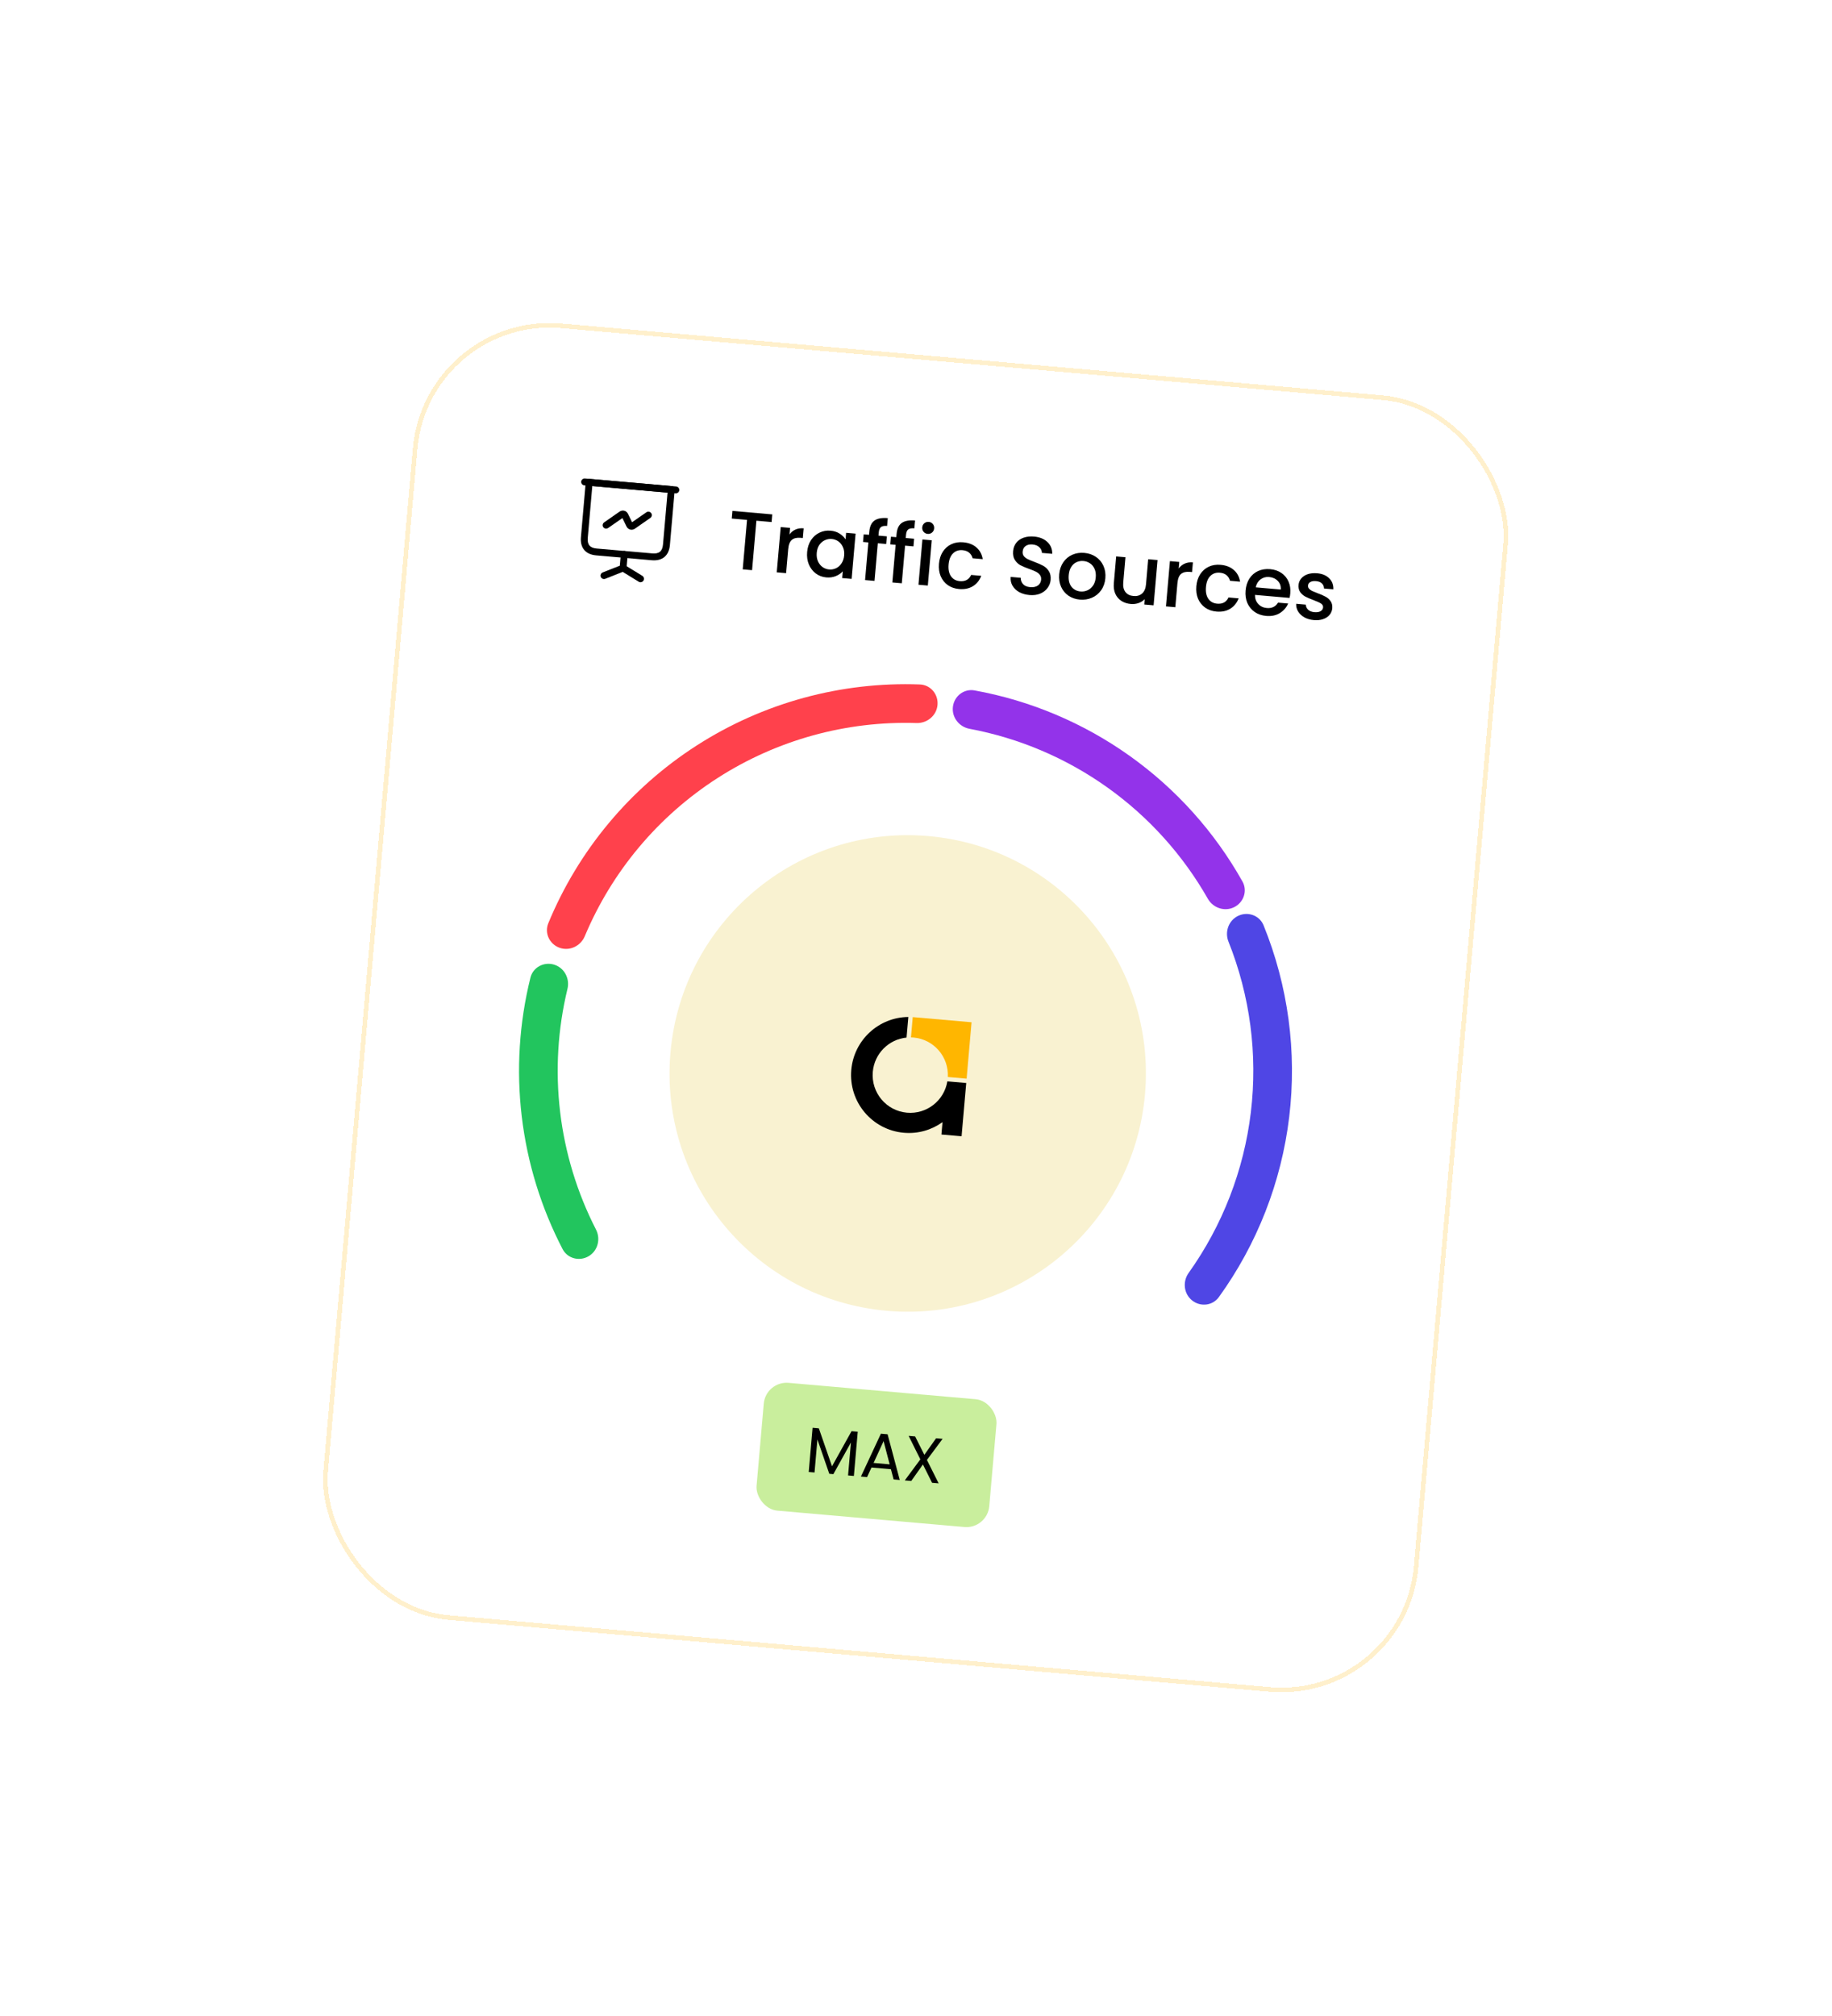 <svg width="400" height="440" viewBox="0 0 400 440" fill="none" xmlns="http://www.w3.org/2000/svg">
<g filter="url(#filter0_d_0_1720)">
<rect x="87.752" y="63" width="240" height="284" rx="30" transform="rotate(5 87.752 63)" fill="white" shape-rendering="crispEdges"/>
<rect x="88.207" y="63.542" width="239" height="283" rx="29.5" transform="rotate(5 88.207 63.542)" stroke="#FFB600" stroke-opacity="0.2" shape-rendering="crispEdges"/>
<path d="M137.31 117.276L125.157 116.212C122.846 116.01 121.637 114.569 121.839 112.258L122.893 100.204C122.929 99.796 123.297 99.487 123.706 99.522L141.637 101.091C142.046 101.127 142.355 101.495 142.319 101.904L141.265 113.958C141.062 116.269 139.622 117.478 137.31 117.276ZM124.322 101.082L123.333 112.389C123.203 113.873 123.803 114.588 125.287 114.718L137.431 115.781C138.915 115.91 139.63 115.311 139.76 113.826L140.75 102.519L124.322 101.082Z" fill="black"/>
<path d="M142.503 102.673L122.579 100.93C122.17 100.894 121.861 100.526 121.897 100.117C121.933 99.709 122.301 99.4 122.71 99.435L142.634 101.178C143.042 101.214 143.351 101.583 143.315 101.991C143.28 102.399 142.911 102.709 142.503 102.673Z" fill="black"/>
<path d="M126.813 121.377C126.534 121.352 126.288 121.18 126.182 120.91C126.024 120.525 126.213 120.089 126.608 119.933L130.331 118.462L130.552 115.932C130.588 115.523 130.956 115.214 131.365 115.25C131.773 115.286 132.082 115.654 132.046 116.062L131.785 119.051C131.76 119.33 131.578 119.575 131.308 119.682L127.149 121.326C127.045 121.367 126.923 121.386 126.813 121.377Z" fill="black"/>
<path d="M134.782 122.074C134.673 122.064 134.556 122.024 134.461 121.965L130.65 119.624C130.298 119.403 130.188 118.941 130.4 118.588C130.621 118.236 131.082 118.126 131.435 118.338L135.246 120.679C135.598 120.9 135.708 121.362 135.497 121.715C135.334 121.971 135.051 122.097 134.782 122.074Z" fill="black"/>
<path d="M127.274 110.374C127.064 110.356 126.853 110.247 126.719 110.055C126.478 109.713 126.569 109.249 126.911 109.008L130.279 106.662C130.588 106.448 130.966 106.381 131.309 106.471C131.662 106.562 131.952 106.809 132.114 107.144L133.007 108.979L136.139 106.804C136.48 106.572 136.945 106.653 137.186 106.995C137.427 107.338 137.336 107.802 136.994 108.043L133.627 110.388C133.317 110.602 132.939 110.669 132.596 110.579C132.243 110.488 131.953 110.242 131.792 109.906L130.898 108.072L127.767 110.247C127.618 110.344 127.443 110.389 127.274 110.374Z" fill="black"/>
<path d="M163.614 107.27L163.469 108.938L160.151 108.648L159.207 119.442L157.163 119.264L158.107 108.469L154.772 108.177L154.918 106.509L163.614 107.27ZM167.377 111.647C167.72 111.171 168.149 110.817 168.663 110.585C169.19 110.342 169.794 110.25 170.476 110.31L170.291 112.426L169.771 112.38C168.97 112.31 168.342 112.46 167.888 112.83C167.446 113.201 167.181 113.888 167.094 114.893L166.639 120.093L164.594 119.914L165.459 110.034L167.503 110.212L167.377 111.647ZM171.231 115.471C171.318 114.479 171.598 113.618 172.071 112.889C172.557 112.16 173.17 111.618 173.912 111.261C174.667 110.893 175.475 110.747 176.336 110.823C177.113 110.891 177.774 111.105 178.321 111.466C178.881 111.816 179.314 112.233 179.621 112.718L179.746 111.284L181.809 111.464L180.944 121.344L178.882 121.164L179.011 119.693C178.623 120.129 178.117 120.477 177.492 120.735C176.867 120.994 176.172 121.089 175.407 121.022C174.558 120.948 173.8 120.665 173.133 120.173C172.466 119.669 171.957 119.01 171.607 118.196C171.27 117.372 171.144 116.464 171.231 115.471ZM179.315 116.215C179.375 115.533 179.283 114.929 179.04 114.402C178.809 113.876 178.478 113.461 178.047 113.159C177.615 112.856 177.137 112.681 176.611 112.635C176.085 112.589 175.583 112.678 175.106 112.901C174.63 113.113 174.226 113.457 173.895 113.934C173.577 114.4 173.389 114.973 173.329 115.655C173.269 116.336 173.355 116.946 173.585 117.484C173.827 118.023 174.163 118.45 174.593 118.765C175.036 119.069 175.515 119.243 176.029 119.288C176.555 119.334 177.056 119.245 177.534 119.022C178.011 118.799 178.409 118.448 178.728 117.97C179.06 117.481 179.255 116.896 179.315 116.215ZM188.49 113.729L186.661 113.569L185.942 121.782L183.88 121.601L184.599 113.388L183.433 113.287L183.579 111.619L184.745 111.721L184.806 111.022C184.905 109.886 185.276 109.087 185.919 108.625C186.575 108.153 187.548 107.973 188.839 108.086L188.69 109.789C188.068 109.735 187.621 109.816 187.35 110.033C187.079 110.239 186.918 110.628 186.868 111.202L186.807 111.901L188.636 112.061L188.49 113.729ZM194.444 114.25L192.615 114.09L191.896 122.302L189.834 122.122L190.552 113.909L189.387 113.807L189.533 112.14L190.698 112.242L190.76 111.542C190.859 110.407 191.23 109.608 191.873 109.146C192.528 108.674 193.502 108.494 194.793 108.607L194.644 110.31C194.022 110.256 193.575 110.337 193.303 110.554C193.032 110.76 192.872 111.149 192.822 111.723L192.761 112.422L194.59 112.582L194.444 114.25ZM197.556 111.523C197.185 111.49 196.885 111.338 196.656 111.065C196.427 110.792 196.329 110.47 196.361 110.099C196.394 109.729 196.546 109.429 196.819 109.2C197.092 108.971 197.414 108.872 197.785 108.905C198.143 108.936 198.437 109.088 198.666 109.361C198.895 109.634 198.994 109.956 198.961 110.327C198.929 110.697 198.776 110.997 198.503 111.226C198.23 111.455 197.914 111.554 197.556 111.523ZM198.445 112.92L197.581 122.8L195.537 122.621L196.401 112.741L198.445 112.92ZM200.016 118.026C200.105 117.01 200.386 116.137 200.86 115.407C201.346 114.667 201.972 114.119 202.738 113.765C203.504 113.41 204.359 113.274 205.303 113.357C206.499 113.461 207.46 113.835 208.187 114.476C208.927 115.107 209.388 115.961 209.571 117.037L207.365 116.844C207.229 116.338 206.975 115.93 206.605 115.621C206.235 115.311 205.751 115.131 205.153 115.078C204.316 115.005 203.62 115.245 203.066 115.799C202.525 116.342 202.207 117.145 202.114 118.209C202.021 119.273 202.194 120.126 202.631 120.766C203.081 121.408 203.725 121.765 204.561 121.839C205.745 121.942 206.573 121.491 207.047 120.484L209.252 120.677C208.878 121.656 208.27 122.41 207.428 122.939C206.588 123.455 205.582 123.662 204.411 123.56C203.466 123.477 202.648 123.195 201.955 122.713C201.264 122.219 200.742 121.571 200.391 120.769C200.052 119.956 199.927 119.042 200.016 118.026ZM219.77 124.868C218.933 124.794 218.193 124.585 217.548 124.24C216.905 123.882 216.416 123.418 216.08 122.846C215.745 122.275 215.608 121.631 215.671 120.913L217.859 121.105C217.859 121.647 218.03 122.107 218.37 122.486C218.722 122.867 219.239 123.087 219.921 123.146C220.626 123.208 221.19 123.089 221.614 122.788C222.039 122.476 222.275 122.051 222.322 121.513C222.359 121.095 222.263 120.743 222.035 120.458C221.819 120.174 221.532 119.944 221.174 119.768C220.828 119.594 220.339 119.394 219.708 119.17C218.914 118.884 218.27 118.611 217.774 118.351C217.292 118.08 216.892 117.695 216.574 117.198C216.256 116.7 216.132 116.063 216.2 115.286C216.262 114.569 216.496 113.957 216.902 113.45C217.308 112.944 217.846 112.575 218.517 112.345C219.187 112.114 219.947 112.036 220.796 112.11C222.003 112.216 222.963 112.607 223.674 113.284C224.399 113.949 224.757 114.812 224.749 115.871L222.49 115.674C222.494 115.216 222.312 114.809 221.946 114.452C221.58 114.094 221.074 113.887 220.428 113.831C219.843 113.78 219.351 113.887 218.955 114.154C218.558 114.42 218.335 114.834 218.286 115.396C218.252 115.779 218.338 116.105 218.543 116.376C218.762 116.636 219.044 116.854 219.39 117.029C219.736 117.203 220.212 117.402 220.819 117.623C221.624 117.923 222.274 118.208 222.768 118.481C223.274 118.754 223.686 119.145 224.002 119.655C224.332 120.153 224.463 120.797 224.394 121.586C224.338 122.22 224.113 122.802 223.717 123.334C223.333 123.866 222.797 124.277 222.109 124.566C221.434 124.845 220.655 124.945 219.77 124.868ZM230.768 125.866C229.836 125.784 229.011 125.501 228.295 125.017C227.579 124.521 227.04 123.871 226.676 123.069C226.314 122.254 226.177 121.339 226.266 120.322C226.354 119.318 226.653 118.447 227.163 117.709C227.674 116.97 228.33 116.425 229.131 116.074C229.933 115.723 230.806 115.588 231.75 115.671C232.695 115.753 233.531 116.037 234.26 116.523C234.988 117.008 235.54 117.659 235.914 118.474C236.288 119.29 236.431 120.2 236.344 121.204C236.256 122.208 235.951 123.079 235.428 123.816C234.906 124.554 234.232 125.103 233.405 125.464C232.592 125.815 231.713 125.949 230.768 125.866ZM230.923 124.091C231.449 124.137 231.951 124.054 232.427 123.843C232.915 123.633 233.324 123.289 233.655 122.812C233.986 122.335 234.183 121.738 234.246 121.021C234.308 120.303 234.224 119.688 233.992 119.173C233.761 118.647 233.429 118.239 232.997 117.948C232.564 117.657 232.085 117.489 231.559 117.443C231.033 117.397 230.532 117.479 230.056 117.691C229.592 117.903 229.206 118.249 228.899 118.728C228.593 119.195 228.409 119.787 228.346 120.504C228.253 121.568 228.45 122.417 228.937 123.05C229.436 123.671 230.099 124.019 230.923 124.091ZM247.744 117.233L246.879 127.113L244.835 126.934L244.937 125.768C244.579 126.147 244.126 126.432 243.579 126.625C243.045 126.808 242.485 126.873 241.9 126.822C241.123 126.754 240.437 126.531 239.844 126.154C239.263 125.778 238.82 125.257 238.517 124.592C238.226 123.929 238.119 123.148 238.198 122.252L238.706 116.442L240.732 116.619L240.251 122.124C240.173 123.009 240.335 123.709 240.735 124.226C241.137 124.731 241.72 125.017 242.485 125.084C243.25 125.151 243.875 124.971 244.358 124.543C244.854 124.105 245.14 123.443 245.218 122.559L245.699 117.054L247.744 117.233ZM252.36 119.082C252.702 118.606 253.131 118.252 253.645 118.02C254.172 117.777 254.776 117.685 255.458 117.745L255.273 119.861L254.753 119.815C253.952 119.745 253.324 119.895 252.87 120.265C252.428 120.636 252.163 121.323 252.076 122.327L251.621 127.528L249.576 127.349L250.441 117.469L252.485 117.647L252.36 119.082ZM256.21 122.942C256.299 121.926 256.58 121.053 257.053 120.324C257.54 119.583 258.166 119.036 258.932 118.681C259.697 118.327 260.553 118.191 261.497 118.273C262.692 118.378 263.654 118.751 264.38 119.393C265.12 120.024 265.582 120.877 265.764 121.953L263.559 121.76C263.422 121.254 263.169 120.847 262.799 120.537C262.428 120.228 261.944 120.047 261.346 119.995C260.51 119.921 259.814 120.162 259.26 120.715C258.718 121.258 258.401 122.062 258.308 123.126C258.215 124.19 258.387 125.042 258.825 125.683C259.275 126.324 259.918 126.682 260.755 126.755C261.938 126.858 262.767 126.407 263.24 125.4L265.446 125.593C265.071 126.572 264.463 127.326 263.622 127.855C262.782 128.372 261.776 128.579 260.604 128.476C259.66 128.394 258.841 128.111 258.149 127.629C257.457 127.135 256.936 126.487 256.584 125.685C256.246 124.873 256.121 123.958 256.21 122.942ZM276.719 124.502C276.687 124.872 276.633 125.205 276.559 125.499L269.01 124.839C269.001 125.633 269.238 126.292 269.723 126.817C270.207 127.341 270.831 127.636 271.596 127.703C272.696 127.8 273.514 127.407 274.048 126.527L276.254 126.719C275.876 127.602 275.266 128.301 274.426 128.818C273.599 129.324 272.605 129.526 271.446 129.425C270.501 129.342 269.671 129.059 268.955 128.574C268.251 128.079 267.718 127.43 267.354 126.627C267.004 125.814 266.873 124.899 266.962 123.883C267.051 122.867 267.332 121.994 267.805 121.264C268.292 120.524 268.924 119.977 269.701 119.623C270.491 119.271 271.37 119.137 272.339 119.222C273.271 119.303 274.084 119.579 274.778 120.049C275.471 120.52 275.989 121.143 276.331 121.92C276.673 122.685 276.803 123.545 276.719 124.502ZM274.642 123.669C274.696 122.915 274.479 122.288 273.993 121.788C273.507 121.287 272.875 121.003 272.098 120.935C271.393 120.874 270.769 121.048 270.228 121.458C269.687 121.857 269.335 122.434 269.173 123.191L274.642 123.669ZM281.85 130.335C281.072 130.267 280.385 130.068 279.788 129.739C279.203 129.399 278.752 128.974 278.436 128.464C278.12 127.943 277.976 127.382 278.005 126.782L280.12 126.967C280.12 127.389 280.286 127.759 280.62 128.077C280.966 128.385 281.414 128.562 281.964 128.61C282.538 128.661 282.99 128.592 283.319 128.404C283.662 128.205 283.849 127.932 283.879 127.585C283.911 127.215 283.756 126.924 283.413 126.713C283.082 126.504 282.543 126.258 281.797 125.976C281.074 125.708 280.487 125.458 280.038 125.226C279.588 124.994 279.208 124.665 278.895 124.24C278.595 123.817 278.473 123.282 278.53 122.636C278.576 122.11 278.773 121.646 279.122 121.243C279.471 120.827 279.944 120.519 280.54 120.319C281.147 120.119 281.828 120.052 282.581 120.118C283.704 120.216 284.582 120.582 285.213 121.215C285.857 121.838 286.16 122.641 286.123 123.626L284.078 123.447C284.081 123.002 283.933 122.633 283.633 122.342C283.333 122.051 282.908 121.881 282.358 121.833C281.821 121.786 281.399 121.851 281.095 122.03C280.79 122.208 280.623 122.464 280.594 122.799C280.571 123.062 280.647 123.291 280.822 123.487C280.998 123.683 281.219 123.847 281.484 123.979C281.751 124.099 282.146 124.26 282.67 124.462C283.371 124.716 283.94 124.965 284.376 125.208C284.825 125.44 285.201 125.762 285.502 126.173C285.803 126.585 285.932 127.108 285.889 127.743C285.84 128.305 285.64 128.793 285.291 129.209C284.941 129.624 284.469 129.932 283.873 130.133C283.289 130.334 282.615 130.402 281.85 130.335Z" fill="black"/>
<circle cx="193.193" cy="229.285" r="52.004" transform="rotate(5 193.193 229.285)" fill="#F9F2D1"/>
<path d="M207.127 218.112L194.312 216.991L194.312 216.998L194.31 216.998C194.304 216.99 194.297 216.99 194.289 216.996L193.902 221.418C194.086 221.42 194.277 221.43 194.468 221.446C198.893 221.834 202.179 225.66 201.951 230.06L202.464 230.105L206.045 230.418C206.043 230.517 206.034 230.623 206.026 230.721L206.052 230.418L207.078 218.691L207.129 218.112L207.127 218.112Z" fill="#FFB600"/>
<path d="M202.218 231.042L201.846 231.01C201.152 235.212 197.337 238.226 193.031 237.849C188.508 237.453 185.171 233.466 185.567 228.931C185.918 224.926 189.073 221.833 192.934 221.454L193.327 216.961C186.893 217.015 181.442 221.962 180.868 228.52C180.258 235.488 185.393 241.621 192.342 242.229C195.466 242.503 198.429 241.611 200.789 239.912L200.553 242.613L204.95 242.997L205.968 231.369L205.954 231.367L202.218 231.041L202.218 231.042Z" fill="black"/>
<path d="M264.474 192.99C266.56 191.952 267.419 189.413 266.277 187.382C260.204 176.57 251.813 167.214 241.686 159.997C231.56 152.779 219.979 147.899 207.777 145.685C205.485 145.269 203.365 146.908 203.064 149.219C202.763 151.53 204.395 153.635 206.685 154.064C217.514 156.091 227.79 160.454 236.789 166.868C245.787 173.282 253.264 181.572 258.713 191.147C259.865 193.172 262.388 194.029 264.474 192.99Z" fill="#9333EA"/>
<path d="M199.696 148.853C199.899 146.531 198.182 144.474 195.853 144.387C178.658 143.746 161.64 148.378 147.106 157.713C132.572 167.049 121.283 180.6 114.716 196.505C113.827 198.658 114.984 201.076 117.179 201.857C119.375 202.637 121.776 201.484 122.678 199.336C128.61 185.19 138.705 173.139 151.666 164.813C164.628 156.487 179.786 152.318 195.117 152.805C197.446 152.879 199.493 151.174 199.696 148.853Z" fill="#FF414C"/>
<path d="M265.379 194.871C267.492 193.887 270.012 194.799 270.889 196.957C276.259 210.18 278.197 224.574 276.487 238.789C274.776 253.005 269.48 266.527 261.126 278.099C259.762 279.989 257.098 280.276 255.279 278.82C253.46 277.363 253.177 274.714 254.531 272.817C261.907 262.479 266.586 250.435 268.109 237.781C269.631 225.127 267.942 212.317 263.229 200.524C262.364 198.36 263.267 195.854 265.379 194.871Z" fill="#4F46E5"/>
<path d="M123.513 269.179C121.502 270.355 118.907 269.683 117.833 267.615C113.141 258.584 110.115 248.768 108.915 238.639C107.715 228.51 108.362 218.258 110.814 208.381C111.375 206.12 113.741 204.86 115.971 205.533C118.202 206.207 119.452 208.559 118.903 210.824C116.779 219.587 116.231 228.67 117.294 237.646C118.358 246.623 121.014 255.326 125.127 263.35C126.19 265.423 125.525 268.003 123.513 269.179Z" fill="#22C55E"/>
<rect x="162.195" y="296.376" width="51" height="28" rx="5" transform="rotate(5 162.195 296.376)" fill="#95DF3D" fill-opacity="0.5"/>
<path d="M182.28 307.481L181.436 317.132L180.166 317.021L180.796 309.825L176.959 316.74L176.066 316.662L173.475 309.17L172.844 316.38L171.575 316.269L172.42 306.618L173.786 306.738L176.659 315.028L180.927 307.363L182.28 307.481ZM189.523 315.661L185.283 315.29L184.313 317.384L182.974 317.267L187.335 307.909L188.799 308.037L191.454 318.009L190.115 317.891L189.523 315.661ZM189.251 314.598L187.923 309.535L185.736 314.29L189.251 314.598ZM197.385 313.637L199.945 318.751L198.509 318.626L196.511 314.629L193.962 318.228L192.553 318.105L195.949 313.511L193.39 308.383L194.812 308.507L196.822 312.52L199.387 308.907L200.81 309.032L197.385 313.637Z" fill="black"/>
</g>
<defs>
<filter id="filter0_d_0_1720" x="-2" y="-2" width="403.839" height="443.837" filterUnits="userSpaceOnUse" color-interpolation-filters="sRGB">
<feFlood flood-opacity="0" result="BackgroundImageFix"/>
<feColorMatrix in="SourceAlpha" type="matrix" values="0 0 0 0 0 0 0 0 0 0 0 0 0 0 0 0 0 0 127 0" result="hardAlpha"/>
<feOffset dx="5" dy="5"/>
<feGaussianBlur stdDeviation="35"/>
<feComposite in2="hardAlpha" operator="out"/>
<feColorMatrix type="matrix" values="0 0 0 0 0 0 0 0 0 0 0 0 0 0 0 0 0 0 0.05 0"/>
<feBlend mode="normal" in2="BackgroundImageFix" result="effect1_dropShadow_0_1720"/>
<feBlend mode="normal" in="SourceGraphic" in2="effect1_dropShadow_0_1720" result="shape"/>
</filter>
</defs>
</svg>
